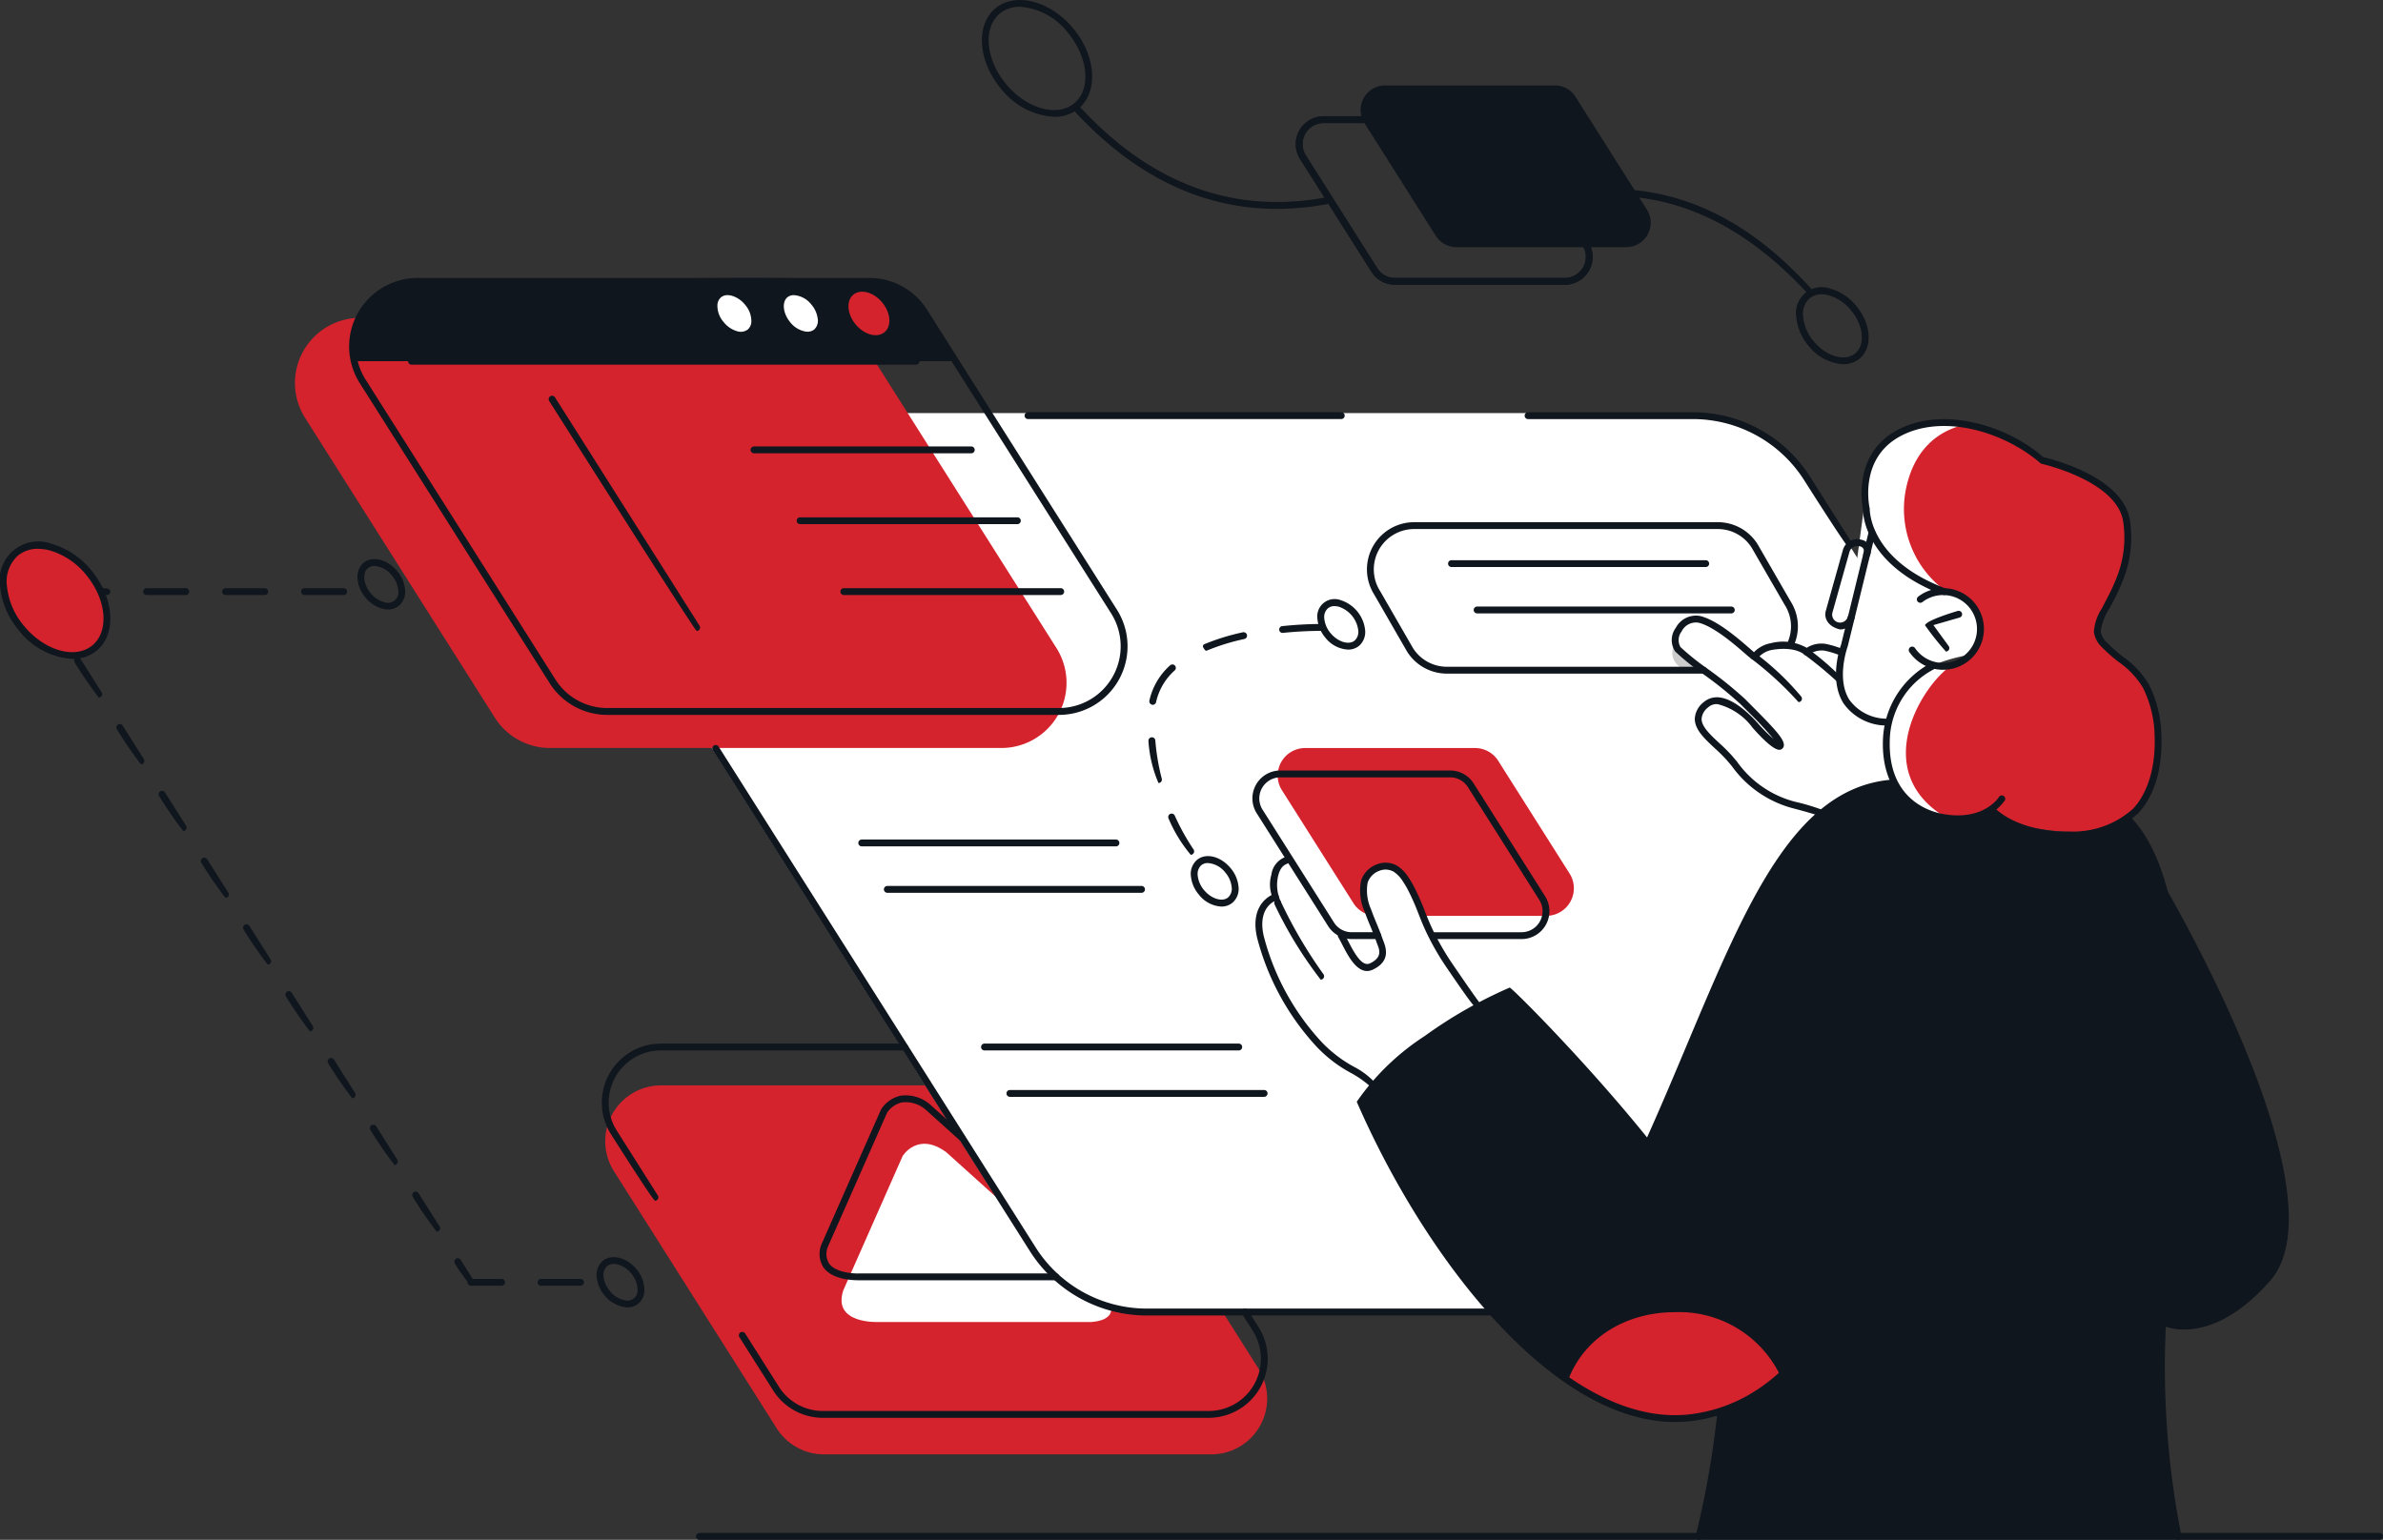 <svg xmlns="http://www.w3.org/2000/svg" width="224.739" height="145.255" viewBox="0 0 224.739 145.255">
  <rect x="0" y="0" width="224.739" height="145.255" fill="#333333" stroke="none"/>
  <g id="Gruppe_10945" data-name="Gruppe 10945" transform="translate(0 0)">
    <path id="Pfad_6502" data-name="Pfad 6502" d="M2605.327,406.521l13.53,21.379a5.27,5.27,0,0,1-4.453,8.089h-36.527a5.272,5.272,0,0,1-4.454-2.451l-15.357-24.266a5.27,5.27,0,0,1,4.454-8.089h36.526a5.269,5.269,0,0,1,4.453,2.451Z" transform="translate(-2500.169 -298.796)" fill="#d5232e"/>
    <path id="Pfad_6503" data-name="Pfad 6503" d="M2584.837,407.739s1.417-2.355,4.127-.359l15.217,13.71s1.437,2.037-1.507,2.3H2582.54s-4.347.217-3.3-2.98Z" transform="translate(-2499.713 -298.683)" fill="#fff"/>
    <path id="Pfad_6504" data-name="Pfad 6504" d="M2674.911,352.065l32.967,52.089a12.842,12.842,0,0,1-10.851,19.709h-89a12.844,12.844,0,0,1-10.852-5.974l-37.417-59.121a12.842,12.842,0,0,1,10.85-19.71h89a12.843,12.843,0,0,1,10.852,5.974Z" transform="translate(-2500.159 -300.094)" fill="#fff"/>
    <path id="Pfad_6505" data-name="Pfad 6505" d="M2646.9,381.854l-5.931-9.369-.8-1.267a2.585,2.585,0,0,0-2.194-1.207h-16.01a2.595,2.595,0,0,0-2.193,3.985l6.731,10.635a2.58,2.58,0,0,0,2.193,1.209h16.01a2.6,2.6,0,0,0,2.194-3.986" transform="translate(-2498.871 -299.447)" fill="#d5232e"/>
    <path id="Pfad_6506" data-name="Pfad 6506" d="M2683.462,355.159a5.511,5.511,0,0,1,3.037,0c1.681.473,2.24,1.609,2.375,3.324s-1.328,4-4.721,3.164c0,0-5.215.7-6.53,3.255a12.329,12.329,0,0,0-1.323,2.972s-.989,3.874.459,5.794c0,0-5.894.82-6.833,2.982,0,0-3.313-1.107-4.5-1.451s-2.708-2.113-3.844-3.333-3.249-3.113-3.264-3.763.175-1.692.946-1.882,2.335-.1,3.991,1.828,2.729,2.453,2.79,2.085-2.226-3.057-4.285-4.681-5.118-4.012-5.567-4.535.2-1.975.847-2.272,1.626-.522,3.385.767,3.156,2.406,3.156,2.406a4.586,4.586,0,0,1,5.061-.385,2.618,2.618,0,0,1,2.535-.239l.188-1.008s-2.477-2.226-2.375-3.064,4.157-3.708,4.157-3.708l.85-6.356a13.248,13.248,0,0,0,4.787,6.085c3.451,2.242,4.681,2.014,4.681,2.014" transform="translate(-2498.105 -299.927)" fill="#fff"/>
    <path id="Pfad_6507" data-name="Pfad 6507" d="M2620.379,380.172a3.21,3.21,0,0,0-1.354,3.557s-2.009,1.157-1.086,4.533,2.131,6.154,4.417,8.426,5.786,4.124,6.02,4.934a36.952,36.952,0,0,1,4.722-4.143,33.683,33.683,0,0,1,5.112-3.207s-4.418-7.082-5.245-9-2.14-4.7-4.074-4.193-1.585,2.592-1.009,4.156,2.223,4.629.5,4.967-2.976-2.928-2.976-2.928-.653-.261-2.032-2.652a32.218,32.218,0,0,0-2.99-4.28Z" transform="translate(-2498.906 -299.235)" fill="#fff"/>
    <path id="Pfad_6508" data-name="Pfad 6508" d="M2675.579,341.793c3.146-3,7.426-1.958,9.752-1.037s4.093,1.628,5.067,2.871a35.556,35.556,0,0,1,5.5,2.345,6.071,6.071,0,0,1,2.524,6.509,16.354,16.354,0,0,1-2.515,5.857s-.945,1.821.349,2.693a10.548,10.548,0,0,1,5.105,8.809c.233,5.566-3.476,8.6-7.325,8.717s-8.665-1.22-8.954-1.961c0,0-5.105,2.325-8.257-1.8s.021-10.118,1.917-11.119a8.658,8.658,0,0,1,3.912-.925,8.191,8.191,0,0,0,1.8-2.924c.368-1.041-.634-2.984-1.988-3.618a6.311,6.311,0,0,0-2.039-.49s-4.4-1.063-6.665-6.929a7.055,7.055,0,0,1,1.818-7" transform="translate(-2497.74 -300.078)" fill="#d5232e"/>
    <path id="Pfad_6509" data-name="Pfad 6509" d="M2699.132,376.476s2.275,2.066,3.691,7.08c0,0,5.669,9.986,7.753,15.919s5.657,14.267,2.461,19.892a9.412,9.412,0,0,1-10.241,4.753,48.747,48.747,0,0,0-.125,8.764c.383,4.556,1.445,11.43,1.445,11.43H2658.95s1.065-4.733,1.356-6.642.673-5.175.673-5.175-3.864,2.491-11.964-1.384-15.471-15.448-17.148-18.392-4.9-9.539-4.9-9.539,7.441-8.057,14.295-10.293l12.7,14.116s3.421-7.547,5.929-13.162,5.915-13.894,9.6-16.775,5.166-3.61,7.879-3.945c0,0,1.548,2.967,4.185,3.365a7.837,7.837,0,0,0,4.5-.588s4.207,2.174,7.733,2.025a10.52,10.52,0,0,0,5.347-1.449" transform="translate(-2498.712 -299.382)" fill="#10161e"/>
    <path id="Pfad_6510" data-name="Pfad 6510" d="M2648.1,311.126l5.93,9.37a2.31,2.31,0,0,1-1.952,3.546H2636.07a2.315,2.315,0,0,1-1.953-1.075l-6.729-10.635a2.31,2.31,0,0,1,1.952-3.546h16.009a2.31,2.31,0,0,1,1.952,1.075Z" transform="translate(-2498.711 -300.726)" fill="#10161e"/>
    <path id="Pfad_6511" data-name="Pfad 6511" d="M2584.627,336.487l15.773,24.921a6.144,6.144,0,0,1-5.192,9.429h-42.579a6.144,6.144,0,0,1-5.191-2.859l-17.9-28.285a6.144,6.144,0,0,1,5.191-9.43h42.579a6.146,6.146,0,0,1,5.191,2.858Z" transform="translate(-2500.768 -300.278)" fill="#d5232e"/>
    <path id="Pfad_6512" data-name="Pfad 6512" d="M2656.047,360.4s-1,1.595,1.21,2.606l1.257-.4s-2.635-1.9-2.467-2.208" transform="translate(-2498.109 -299.648)" fill="#ccc"/>
    <path id="Pfad_6513" data-name="Pfad 6513" d="M2534.056,334.427h56.721l-3.727-5.651a6.7,6.7,0,0,0-3.516-1.883c-2.616-.7-44.068.027-44.068.027a6.092,6.092,0,0,0-5.41,7.507" transform="translate(-2500.656 -300.355)" fill="#10161e"/>
    <path id="Pfad_6514" data-name="Pfad 6514" d="M2583.115,331.665c-.691.574-1.908.246-2.719-.731s-.909-2.234-.219-2.807,1.908-.246,2.72.731.909,2.235.219,2.807" transform="translate(-2499.699 -300.328)" fill="#10161e"/>
    <path id="Pfad_6515" data-name="Pfad 6515" d="M2576.829,331.665c-.69.574-1.908.246-2.72-.731s-.907-2.234-.217-2.807,1.907-.246,2.718.731.91,2.235.219,2.807" transform="translate(-2499.832 -300.328)" fill="#fff"/>
    <path id="Pfad_6516" data-name="Pfad 6516" d="M2570.692,331.665c-.691.574-1.908.246-2.719-.731s-.908-2.234-.219-2.807,1.907-.246,2.719.731.909,2.235.219,2.807" transform="translate(-2499.959 -300.328)" fill="#fff"/>
    <path id="Pfad_6517" data-name="Pfad 6517" d="M2510.254,360.957c-1.748,1.451-4.83.622-6.883-1.852s-2.3-5.655-.554-7.105,4.829-.623,6.882,1.851,2.3,5.655.554,7.106" transform="translate(-2501.331 -299.838)" fill="#d5232e"/>
    <path id="Pfad_6518" data-name="Pfad 6518" d="M2675.579,341.793a7.055,7.055,0,0,0-1.818,7c2.27,5.866,6.665,6.929,6.665,6.929a7.034,7.034,0,0,1,.814.111,9.56,9.56,0,0,1-3.719-9.779c.925-4.186,3.663-5.538,5.685-5.955a8.053,8.053,0,0,0-7.626,1.7" transform="translate(-2497.74 -300.078)" fill="#fff"/>
    <path id="Pfad_6519" data-name="Pfad 6519" d="M2681.275,376.759c-7.478-4.424-2.182-12.753.579-14.45a8.5,8.5,0,0,0-3.154.894c-1.9,1-5.07,6.99-1.918,11.119a5.989,5.989,0,0,0,4.494,2.437" transform="translate(-2497.699 -299.608)" fill="#fff"/>
    <path id="Pfad_6520" data-name="Pfad 6520" d="M2645.823,428.446s7.65,5.9,14.762,3.031c0,0,4.414-1.809,5.885-3.525a10.291,10.291,0,0,0-10.015-6.01c-7.6.2-9.613,4.22-10.632,6.5" transform="translate(-2498.318 -298.362)" fill="#d5232e"/>
    <path id="Pfad_6521" data-name="Pfad 6521" d="M2656.688,433.126c-11.559,0-23.518-15.306-30.016-30.212a22.99,22.99,0,0,1,6.4-6.193,42.646,42.646,0,0,1,8.03-4.579c.491.225,15.354,15.162,19.934,24.337a.324.324,0,1,1-.58.288c-4.285-8.586-17.743-22.343-19.319-23.941a46.573,46.573,0,0,0-7.7,4.429,30.239,30.239,0,0,0-6.1,5.577c6.751,15.382,19.3,31.12,30.992,29.537,12.427-1.7,17.69-17.793,23.278-38.651a.329.329,0,0,1,.4-.229.325.325,0,0,1,.229.4c-5.653,21.092-10.994,37.368-23.817,39.122a12.838,12.838,0,0,1-1.734.117" transform="translate(-2498.719 -298.984)" fill="#10161e"/>
    <path id="Pfad_6522" data-name="Pfad 6522" d="M2653.585,407.6c-.3-.1-.368-.294-.295-.456,1.4-3.106,2.691-6.174,3.937-9.139,5.7-13.557,10.2-24.266,19.276-25.067a.313.313,0,0,1,.35.293.321.321,0,0,1-.293.35c-8.689.769-13.122,11.319-18.736,24.674-1.249,2.971-2.54,6.042-3.944,9.154a.321.321,0,0,1-.295.191" transform="translate(-2498.163 -299.386)" fill="#10161e"/>
    <path id="Pfad_6523" data-name="Pfad 6523" d="M2638.059,394.366c-.268-.141-.691-.67-2.776-3.726a25.114,25.114,0,0,1-2.056-3.56c-.255-.546-.479-1.107-.7-1.668a21.573,21.573,0,0,0-1.052-2.358c-.127-.231-.261-.455-.408-.673a2.971,2.971,0,0,0-.858-.914,1.553,1.553,0,0,0-1.361-.1,1.82,1.82,0,0,0-1.11,1.115,4.287,4.287,0,0,0,.326,2.533c.154.442.333.873.511,1.306.2.487.408.989.579,1.5.3.741.818,2.033-.911,2.866-1.36.649-2.29-1.17-2.91-2.371-.133-.257-.25-.49-.358-.666a.323.323,0,0,1,.553-.335c.112.186.241.432.379.7.64,1.246,1.325,2.432,2.056,2.084,1.182-.57.9-1.278.665-1.848-.25-.72-.454-1.211-.649-1.689-.185-.443-.367-.887-.525-1.341a4.8,4.8,0,0,1-.333-2.937,2.449,2.449,0,0,1,1.5-1.528,2.2,2.2,0,0,1,1.93.156,3.655,3.655,0,0,1,1.052,1.1c.158.234.3.476.438.723a21.6,21.6,0,0,1,1.085,2.43c.219.55.438,1.1.688,1.634a24.529,24.529,0,0,0,2,3.469c2.051,3.009,2.478,3.545,2.494,3.566a.323.323,0,0,1-.05.454.319.319,0,0,1-.2.07" transform="translate(-2498.755 -299.226)" fill="#10161e"/>
    <path id="Pfad_6524" data-name="Pfad 6524" d="M2619.381,384.733a3.3,3.3,0,0,1-.592-2.983,2.052,2.052,0,0,1,1.473-1.717.324.324,0,0,1,.189.62c-.492.151-.838.411-1.033,1.246a3.7,3.7,0,0,0,.247,2.359.321.321,0,0,1-.133.437.316.316,0,0,1-.152.038" transform="translate(-2498.886 -299.238)" fill="#10161e"/>
    <path id="Pfad_6525" data-name="Pfad 6525" d="M2623.429,391.565a38.585,38.585,0,0,1-4.349-7.1.324.324,0,0,1,.157-.429.316.316,0,0,1,.43.158,43.224,43.224,0,0,0,4.02,6.853.323.323,0,0,1-.257.521" transform="translate(-2498.878 -299.155)" fill="#10161e"/>
    <path id="Pfad_6526" data-name="Pfad 6526" d="M2628.385,401.876a9.727,9.727,0,0,0-2.114-1.523,12.777,12.777,0,0,1-3.221-2.485,23.976,23.976,0,0,1-5.587-10.275c-.757-3.36,1.621-4.106,1.646-4.112a.317.317,0,0,1,.4.22.324.324,0,0,1-.216.4c-.076.022-1.819.6-1.2,3.35a23.254,23.254,0,0,0,5.419,9.963,12.226,12.226,0,0,0,3.079,2.376,7.239,7.239,0,0,1,2.033,1.545.323.323,0,0,1-.02.457.32.32,0,0,1-.219.085" transform="translate(-2498.914 -299.166)" fill="#10161e"/>
    <path id="Pfad_6527" data-name="Pfad 6527" d="M2680.9,362.939a3.85,3.85,0,0,1-3.169-1.667.325.325,0,1,1,.535-.368,3.2,3.2,0,1,0,.694-4.358.324.324,0,1,1-.394-.514,3.85,3.85,0,1,1,2.334,6.906" transform="translate(-2497.653 -299.756)" fill="#10161e"/>
    <path id="Pfad_6528" data-name="Pfad 6528" d="M2681.142,361.173a27.275,27.275,0,0,1-1.976-2.483c.171-.5,3.09-1.347,3.09-1.347a.33.33,0,0,1,.4.223.324.324,0,0,1-.223.4l-2.472.714,1.44,1.978a.323.323,0,0,1-.26.514" transform="translate(-2497.622 -299.712)" fill="#10161e"/>
    <path id="Pfad_6529" data-name="Pfad 6529" d="M2675.688,368.309a4.973,4.973,0,0,1-4.037-2.093c-1.42-2.26-.269-5.428-.219-5.562l2.587-10.589a.334.334,0,0,1,.392-.238.326.326,0,0,1,.239.39l-2.6,10.626c-.022.066-1.1,3.044.15,5.031a4.352,4.352,0,0,0,3.517,1.79.323.323,0,0,1-.03.645" transform="translate(-2497.793 -299.869)" fill="#10161e"/>
    <path id="Pfad_6530" data-name="Pfad 6530" d="M2671.353,359.227c-1.117-.261-1.551-1.034-1.343-1.775l1.608-5.727a1.4,1.4,0,0,1,1.721-.966,1.091,1.091,0,0,1,.833,1.484.32.32,0,0,1-.4.223.323.323,0,0,1-.224-.4.461.461,0,0,0-.384-.684.761.761,0,0,0-.924.519l-1.608,5.726a.749.749,0,0,0,1.09.856.744.744,0,0,0,.354-.451.322.322,0,0,1,.4-.224.327.327,0,0,1,.225.4,1.4,1.4,0,0,1-1.347,1.019" transform="translate(-2497.814 -299.85)" fill="#10161e"/>
    <path id="Pfad_6531" data-name="Pfad 6531" d="M2658.3,443.421c-.271-.073-.362-.257-.306-.426a86.68,86.68,0,0,0,2.015-11.416.323.323,0,1,1,.643.069,87.27,87.27,0,0,1-2.044,11.551.323.323,0,0,1-.308.221" transform="translate(-2498.064 -298.166)" fill="#10161e"/>
    <path id="Pfad_6532" data-name="Pfad 6532" d="M2703.18,424.589a4.961,4.961,0,0,1-2.23-.459.324.324,0,0,1,.305-.571c.167.087,4.147,2.085,9.5-3.96,4.872-5.5-2.212-22.88-9.76-36.091a.324.324,0,0,1,.564-.322c2.77,4.85,16.256,29.418,9.68,36.841-3.324,3.754-6.2,4.561-8.062,4.561" transform="translate(-2497.17 -299.175)" fill="#10161e"/>
    <path id="Pfad_6533" data-name="Pfad 6533" d="M2702.644,444.573a.322.322,0,0,1-.316-.252,82.93,82.93,0,0,1-1.24-23.429c2.6-25.41,1.531-39.031-3.471-44.163a.324.324,0,1,1,.466-.45c5.212,5.352,6.307,18.715,3.649,44.68a82.281,82.281,0,0,0,1.227,23.22.325.325,0,0,1-.245.388.427.427,0,0,1-.07.006" transform="translate(-2497.238 -299.318)" fill="#10161e"/>
    <path id="Pfad_6534" data-name="Pfad 6534" d="M2672.736,351.735c-.272-.151-4.166-6.3-4.166-6.3a12.425,12.425,0,0,0-10.546-5.806h-15.518a.323.323,0,0,1,0-.646h15.518a13.067,13.067,0,0,1,11.093,6.108l3.892,6.151a.323.323,0,0,1-.273.5" transform="translate(-2498.394 -300.095)" fill="#10161e"/>
    <path id="Pfad_6535" data-name="Pfad 6535" d="M2625.854,339.626h-29.543a.323.323,0,1,1,0-.646h29.543a.323.323,0,0,1,0,.646" transform="translate(-2499.36 -300.096)" fill="#10161e"/>
    <path id="Pfad_6536" data-name="Pfad 6536" d="M2640.655,423.547h-32.493a13.063,13.063,0,0,1-11.094-6.107l-29.882-47.216a.323.323,0,0,1,.547-.344l29.882,47.214a12.42,12.42,0,0,0,10.547,5.8h32.493a.324.324,0,1,1,0,.647" transform="translate(-2499.962 -299.453)" fill="#10161e"/>
    <path id="Pfad_6537" data-name="Pfad 6537" d="M2600.535,367.792h-42.578a6.429,6.429,0,0,1-5.465-3.009l-17.9-28.285a6.468,6.468,0,0,1,5.466-9.925h42.577a6.434,6.434,0,0,1,5.465,3.008l2.129,3.366L2606,357.866a6.467,6.467,0,0,1-5.465,9.926m-60.479-40.573a5.82,5.82,0,0,0-4.918,8.935l17.9,28.284a5.789,5.789,0,0,0,4.917,2.706h42.578a5.82,5.82,0,0,0,4.917-8.934l-17.9-28.284a5.792,5.792,0,0,0-4.918-2.707Z" transform="translate(-2500.664 -300.355)" fill="#10161e"/>
    <path id="Pfad_6538" data-name="Pfad 6538" d="M2561.943,412.142c-.274-.151-4.147-6.272-4.147-6.272a5.571,5.571,0,0,1,4.706-8.55h23a.324.324,0,0,1,0,.647h-23a4.924,4.924,0,0,0-4.159,7.558l3.873,6.121a.324.324,0,0,1-.273.5" transform="translate(-2500.176 -298.876)" fill="#10161e"/>
    <path id="Pfad_6539" data-name="Pfad 6539" d="M2613.9,432.111h-36.37a5.542,5.542,0,0,1-4.709-2.592l-3.178-5.019a.322.322,0,0,1,.1-.446.327.327,0,0,1,.446.1l3.178,5.02a4.9,4.9,0,0,0,4.162,2.291h36.37a4.924,4.924,0,0,0,4.16-7.559l-1.01-1.6a.323.323,0,1,1,.547-.345l1.011,1.6a5.571,5.571,0,0,1-4.708,8.549" transform="translate(-2499.911 -298.365)" fill="#10161e"/>
    <path id="Pfad_6540" data-name="Pfad 6540" d="M2646.413,327.53H2630.4a2.613,2.613,0,0,1-2.224-1.226l-6.731-10.635a2.632,2.632,0,0,1,2.224-4.04h16.01a2.615,2.615,0,0,1,2.225,1.225l.8,1.265,5.929,9.37a2.632,2.632,0,0,1-2.225,4.041m-22.74-15.254a1.986,1.986,0,0,0-1.678,3.048l6.732,10.636a1.978,1.978,0,0,0,1.677.925h16.009a1.988,1.988,0,0,0,1.679-3.051L2641.36,313.2a1.973,1.973,0,0,0-1.677-.923Z" transform="translate(-2498.836 -300.667)" fill="#10161e"/>
    <path id="Pfad_6541" data-name="Pfad 6541" d="M2646.413,327.53H2630.4a2.613,2.613,0,0,1-2.224-1.226l-6.731-10.635a2.632,2.632,0,0,1,2.224-4.04h16.01a2.615,2.615,0,0,1,2.225,1.225l.8,1.265,5.929,9.37a2.632,2.632,0,0,1-2.225,4.041m-22.74-15.254a1.986,1.986,0,0,0-1.678,3.048l6.732,10.636a1.978,1.978,0,0,0,1.677.925h16.009a1.988,1.988,0,0,0,1.679-3.051L2641.36,313.2a1.973,1.973,0,0,0-1.677-.923Z" transform="translate(-2498.836 -300.667)" fill="#10161e"/>
    <path id="Pfad_6542" data-name="Pfad 6542" d="M2628.856,387.988H2626.4a2.618,2.618,0,0,1-2.226-1.225l-6.731-10.635a2.632,2.632,0,0,1,2.224-4.041h16.011a2.618,2.618,0,0,1,2.225,1.225l.8,1.266a.323.323,0,1,1-.546.345l-.8-1.267a1.979,1.979,0,0,0-1.677-.923h-16.011a1.987,1.987,0,0,0-1.677,3.051l6.732,10.635a1.972,1.972,0,0,0,1.677.923h2.453a.323.323,0,0,1,0,.646" transform="translate(-2498.92 -299.404)" fill="#10161e"/>
    <path id="Pfad_6543" data-name="Pfad 6543" d="M2642.069,387.941h-8.3a.323.323,0,0,1,0-.646h8.3a1.986,1.986,0,0,0,1.677-3.049l-5.929-9.369a.323.323,0,0,1,.1-.446.329.329,0,0,1,.446.1l5.932,9.369a2.634,2.634,0,0,1-2.226,4.041" transform="translate(-2498.577 -299.356)" fill="#10161e"/>
    <path id="Pfad_6544" data-name="Pfad 6544" d="M2659.382,363.427h-24.212a4.435,4.435,0,0,1-3.765-2.07l-3.105-5.389a4.453,4.453,0,0,1,3.769-6.826h28.624a4.425,4.425,0,0,1,3.762,2.074l3.109,5.387a4.376,4.376,0,0,1,.287,4.208.325.325,0,0,1-.592-.268,3.743,3.743,0,0,0-.249-3.606l-3.11-5.386a3.774,3.774,0,0,0-3.208-1.762h-28.624a3.807,3.807,0,0,0-3.216,5.844l3.105,5.387a3.788,3.788,0,0,0,3.212,1.76h24.212a.324.324,0,0,1,0,.647" transform="translate(-2498.699 -299.883)" fill="#10161e"/>
    <path id="Pfad_6545" data-name="Pfad 6545" d="M2669.811,376.708c-.161-.041-.612-.236-2.518-.734a10.332,10.332,0,0,1-5.865-4.017l-.439-.518a14.868,14.868,0,0,0-1.144-1.139c-.98-.911-1.905-1.771-1.9-2.8a2.107,2.107,0,0,1,.823-1.547,1.917,1.917,0,0,1,1.37-.473c1.51.085,3.128,1.742,3.755,2.45a14.882,14.882,0,0,0,1.479,1.48,35.593,35.593,0,0,0-2.446-2.611l-.7-.7a36.664,36.664,0,0,0-3.476-2.8,23.622,23.622,0,0,1-2.647-2.133,1.933,1.933,0,0,1,.052-2.242,2.148,2.148,0,0,1,2.3-1.11c1.591.383,3.588,2.121,4.662,3.056.17.148.31.271.411.355a2.923,2.923,0,0,1,1.6-.852,4.562,4.562,0,0,1,3.373.44,2.582,2.582,0,0,1,1.793-.369,8.831,8.831,0,0,1,1.558.47.323.323,0,1,1-.259.592,8.42,8.42,0,0,0-1.413-.425,2.057,2.057,0,0,0-1.489.383.329.329,0,0,1-.433-.027c-.006-.005-.858-.794-3.021-.428a2.215,2.215,0,0,0-1.227.649c-.169.157-.427.4-.713.2a7.812,7.812,0,0,1-.607-.5c-.959-.833-2.952-2.568-4.391-2.914a1.5,1.5,0,0,0-1.593.816,1.347,1.347,0,0,0-.117,1.478,23.8,23.8,0,0,0,2.546,2.043,36.908,36.908,0,0,1,3.55,2.864l.693.7c1.79,1.795,2.881,2.928,2.958,3.53a.461.461,0,0,1-.245.52c-.154.07-.635.288-2.688-2.034a5.885,5.885,0,0,0-3.307-2.234,1.166,1.166,0,0,0-.9.309,1.511,1.511,0,0,0-.61,1.072c-.006.738.819,1.5,1.693,2.315a15.252,15.252,0,0,1,1.193,1.192l.444.522a9.672,9.672,0,0,0,5.53,3.808,19.508,19.508,0,0,1,2.493.743.323.323,0,0,1-.137.617" transform="translate(-2498.11 -299.703)" fill="#10161e"/>
    <path id="Pfad_6546" data-name="Pfad 6546" d="M2667.577,365.865a31.6,31.6,0,0,0-4.441-4.085.323.323,0,0,1,.392-.513,25.2,25.2,0,0,1,4.32,4.095.324.324,0,0,1-.271.5" transform="translate(-2497.959 -299.631)" fill="#10161e"/>
    <path id="Pfad_6547" data-name="Pfad 6547" d="M2671.274,364.089a35.227,35.227,0,0,0-3.222-2.678.324.324,0,0,1,.381-.525,25.163,25.163,0,0,1,3.078,2.658.325.325,0,0,1-.016.457.32.32,0,0,1-.221.087" transform="translate(-2497.856 -299.639)" fill="#10161e"/>
    <path id="Pfad_6548" data-name="Pfad 6548" d="M2724.408,443.186h-158.45a.323.323,0,1,1,0-.646h158.45a.323.323,0,1,1,0,.646" transform="translate(-2499.994 -297.931)" fill="#10161e"/>
    <path id="Pfad_6549" data-name="Pfad 6549" d="M2659.407,353.3h-23.975a.323.323,0,1,1,0-.646h23.975a.323.323,0,1,1,0,.646" transform="translate(-2498.542 -299.81)" fill="#10161e"/>
    <path id="Pfad_6550" data-name="Pfad 6550" d="M2661.769,357.583H2637.8a.323.323,0,1,1,0-.646h23.972a.323.323,0,1,1,0,.646" transform="translate(-2498.493 -299.72)" fill="#10161e"/>
    <path id="Pfad_6551" data-name="Pfad 6551" d="M2604.926,379.111h-23.975a.323.323,0,1,1,0-.646h23.975a.323.323,0,1,1,0,.646" transform="translate(-2499.68 -299.27)" fill="#10161e"/>
    <path id="Pfad_6552" data-name="Pfad 6552" d="M2607.29,383.4h-23.974a.323.323,0,0,1,0-.646h23.974a.323.323,0,1,1,0,.646" transform="translate(-2499.632 -299.181)" fill="#10161e"/>
    <path id="Pfad_6553" data-name="Pfad 6553" d="M2616.25,397.966h-23.975a.324.324,0,0,1,0-.647h23.975a.324.324,0,1,1,0,.647" transform="translate(-2499.444 -298.876)" fill="#10161e"/>
    <path id="Pfad_6554" data-name="Pfad 6554" d="M2618.613,402.254h-23.975a.323.323,0,0,1,0-.646h23.975a.323.323,0,1,1,0,.646" transform="translate(-2499.395 -298.787)" fill="#10161e"/>
    <path id="Pfad_6555" data-name="Pfad 6555" d="M2586.943,334.6h-47.585a.323.323,0,0,1,0-.646h47.585a.323.323,0,1,1,0,.646" transform="translate(-2500.55 -300.201)" fill="#10161e"/>
    <path id="Pfad_6556" data-name="Pfad 6556" d="M2591.49,342.79H2571a.323.323,0,0,1,0-.646h20.489a.323.323,0,0,1,0,.646" transform="translate(-2499.889 -300.029)" fill="#10161e"/>
    <path id="Pfad_6557" data-name="Pfad 6557" d="M2595.747,349.337h-20.49a.323.323,0,1,1,0-.646h20.49a.323.323,0,0,1,0,.646" transform="translate(-2499.8 -299.892)" fill="#10161e"/>
    <path id="Pfad_6558" data-name="Pfad 6558" d="M2599.77,355.886h-20.49a.324.324,0,0,1,0-.647h20.49a.324.324,0,0,1,0,.647" transform="translate(-2499.716 -299.756)" fill="#10161e"/>
    <path id="Pfad_6559" data-name="Pfad 6559" d="M2682.338,377.175a8.8,8.8,0,0,1-1.422-.122c-2.813-.472-5.771-2.706-5.638-7.564a8.523,8.523,0,0,1,4.494-7.311.323.323,0,0,1,.274.586,7.73,7.73,0,0,0-4.122,6.741c-.152,5.591,3.864,6.7,5.1,6.907,3.744.632,5.148-1.531,5.2-1.624a.324.324,0,0,1,.551.34,5.111,5.111,0,0,1-4.438,2.047" transform="translate(-2497.702 -299.611)" fill="#10161e"/>
    <path id="Pfad_6560" data-name="Pfad 6560" d="M2692.7,379.166c-2.958,0-5.812-.945-7.312-2.433a.324.324,0,0,1,.455-.461c1.421,1.411,4.2,2.329,7.061,2.246a8.456,8.456,0,0,0,6-2.14c1.431-1.514,2.172-4.063,2.035-6.993a10.5,10.5,0,0,0-1.095-4.425,7.946,7.946,0,0,0-2.287-2.429,14.811,14.811,0,0,1-1.571-1.385,2.433,2.433,0,0,1-.77-1.456,4.6,4.6,0,0,1,.745-2.205c.192-.362.441-.851.441-.851a19.406,19.406,0,0,0,.921-1.966,10.18,10.18,0,0,0,.643-5.475c-.686-3.793-7.665-5.358-7.737-5.373-3.471-3.028-9.306-4.766-13.326-2.557-3.848,2.118-2.871,6.593-2.828,6.782.006.271.023,4.844,7.134,7.541a.324.324,0,1,1-.229.606c-7.565-2.869-7.548-7.87-7.544-8.081-.01,0-1.113-5.065,3.154-7.415,4.239-2.334,10.353-.561,13.861,2.511.862.2,7.425,1.845,8.15,5.869a10.821,10.821,0,0,1-.674,5.821,20.059,20.059,0,0,1-.95,2.033l-.249.484a5.2,5.2,0,0,0-.866,2.241,1.845,1.845,0,0,0,.593,1.047,14.717,14.717,0,0,0,1.5,1.326,8.558,8.558,0,0,1,2.458,2.63,11.186,11.186,0,0,1,1.168,4.7c.084,1.825-.088,5.222-2.212,7.468a9.078,9.078,0,0,1-6.456,2.342c-.071,0-.142,0-.214,0" transform="translate(-2497.744 -300.082)" fill="#10161e"/>
    <path id="Pfad_6561" data-name="Pfad 6561" d="M2583.115,331.665c-.691.574-1.908.246-2.719-.731s-.909-2.234-.219-2.807,1.908-.246,2.72.731.909,2.235.219,2.807" transform="translate(-2499.699 -300.328)" fill="#d5232e"/>
    <path id="Pfad_6562" data-name="Pfad 6562" d="M2576,332.277a3.055,3.055,0,0,1-2.136-1.129c-.923-1.113-1-2.579-.177-3.265s2.235-.357,3.175.775a3.17,3.17,0,0,1,.746,1.738,1.739,1.739,0,0,1-.571,1.524,1.587,1.587,0,0,1-1.038.357m-1.277-4.1a.953.953,0,0,0-.623.2c-.541.45-.422,1.528.261,2.352a2.366,2.366,0,0,0,1.51.891,1.028,1.028,0,0,0,.752-.2,1.114,1.114,0,0,0,.34-.978,2.516,2.516,0,0,0-.6-1.373,2.3,2.3,0,0,0-1.643-.894" transform="translate(-2499.838 -300.335)" fill="#10161e"/>
    <path id="Pfad_6563" data-name="Pfad 6563" d="M2625.931,361.012a2.909,2.909,0,0,1-2.141-1.125,3.153,3.153,0,0,1-.747-1.738,1.639,1.639,0,0,1,2.174-1.807,3.34,3.34,0,0,1,2.317,2.79,1.739,1.739,0,0,1-.57,1.527,1.594,1.594,0,0,1-1.033.352m-1.279-4.1a.952.952,0,0,0-.625.207,1.111,1.111,0,0,0-.339.977,2.512,2.512,0,0,0,.6,1.375c.686.823,1.726,1.137,2.262.689a1.111,1.111,0,0,0,.339-.977,2.7,2.7,0,0,0-1.839-2.216,1.551,1.551,0,0,0-.4-.055" transform="translate(-2498.794 -299.734)" fill="#10161e"/>
    <path id="Pfad_6564" data-name="Pfad 6564" d="M2537.243,357.305a2.273,2.273,0,0,1-.57-.079,3.164,3.164,0,0,1-1.568-1.053c-.923-1.114-1-2.577-.178-3.264s2.235-.355,3.176.774a3.181,3.181,0,0,1,.747,1.738,1.743,1.743,0,0,1-.572,1.525,1.587,1.587,0,0,1-1.035.358m-1.279-4.1a.95.95,0,0,0-.622.206c-.542.45-.424,1.528.26,2.352a2.511,2.511,0,0,0,1.239.841,1,1,0,0,0,1.362-1.13,2.494,2.494,0,0,0-.6-1.372,2.294,2.294,0,0,0-1.643-.9" transform="translate(-2500.647 -299.812)" fill="#10161e"/>
    <path id="Pfad_6565" data-name="Pfad 6565" d="M2508.161,362a6.88,6.88,0,0,1-5.032-2.676,7.485,7.485,0,0,1-1.775-4.119,3.654,3.654,0,0,1,4.881-4.053,7.509,7.509,0,0,1,3.721,2.5c2.163,2.607,2.392,6,.51,7.563a3.547,3.547,0,0,1-2.305.782m-3.231-10.381a2.912,2.912,0,0,0-1.9.641,3.3,3.3,0,0,0-1.034,2.9,6.861,6.861,0,0,0,1.627,3.754c1.939,2.334,4.823,3.144,6.427,1.81s1.342-4.318-.592-6.65a6.872,6.872,0,0,0-3.392-2.293,4.392,4.392,0,0,0-1.138-.158" transform="translate(-2501.338 -299.845)" fill="#10161e"/>
    <path id="Pfad_6566" data-name="Pfad 6566" d="M2598.862,311.912a6.883,6.883,0,0,1-5.034-2.675c-2.163-2.608-2.392-6-.509-7.561s5.173-.717,7.338,1.893,2.393,6,.511,7.561a3.548,3.548,0,0,1-2.306.782m-3.225-10.382a2.926,2.926,0,0,0-1.905.642c-1.608,1.334-1.34,4.318.594,6.651s4.821,3.138,6.427,1.81,1.342-4.318-.6-6.652a6.25,6.25,0,0,0-4.521-2.451" transform="translate(-2499.442 -300.891)" fill="#10161e"/>
    <path id="Pfad_6567" data-name="Pfad 6567" d="M2559.345,421.8a3.055,3.055,0,0,1-2.135-1.13,3.161,3.161,0,0,1-.749-1.738,1.738,1.738,0,0,1,.57-1.527c.831-.687,2.253-.337,3.175.775a3.025,3.025,0,0,1,.746,2.12,1.638,1.638,0,0,1-.57,1.141,1.59,1.59,0,0,1-1.037.358m-1.278-4.1a.954.954,0,0,0-.623.2,1.112,1.112,0,0,0-.336.978,2.506,2.506,0,0,0,.6,1.374,2.366,2.366,0,0,0,1.511.891.933.933,0,0,0,1.091-.907,2.368,2.368,0,0,0-.6-1.646,2.294,2.294,0,0,0-1.642-.9" transform="translate(-2500.186 -298.464)" fill="#10161e"/>
    <path id="Pfad_6568" data-name="Pfad 6568" d="M2614.225,384.756a2.891,2.891,0,0,1-2.127-1.134,3.156,3.156,0,0,1-.746-1.738,1.736,1.736,0,0,1,.568-1.525c.841-.7,2.238-.358,3.177.773a3.159,3.159,0,0,1,.745,1.738,1.733,1.733,0,0,1-.569,1.524,1.611,1.611,0,0,1-1.048.362m-1.268-4.105a.96.96,0,0,0-.624.205,1.117,1.117,0,0,0-.338.978,2.51,2.51,0,0,0,.6,1.372c.686.826,1.725,1.138,2.264.69a1.116,1.116,0,0,0,.338-.978,2.508,2.508,0,0,0-.6-1.373,2.292,2.292,0,0,0-1.64-.894" transform="translate(-2499.039 -299.238)" fill="#10161e"/>
    <path id="Pfad_6569" data-name="Pfad 6569" d="M2569.868,332.277a2.165,2.165,0,0,1-.569-.078,3.156,3.156,0,0,1-1.568-1.053,3.022,3.022,0,0,1-.746-2.122,1.634,1.634,0,0,1,.568-1.141,1.732,1.732,0,0,1,1.6-.279,3.161,3.161,0,0,1,1.571,1.053,3.024,3.024,0,0,1,.745,2.12,1.641,1.641,0,0,1-.569,1.142,1.6,1.6,0,0,1-1.037.357m-1.275-4.1a.951.951,0,0,0-.625.207,1.026,1.026,0,0,0-.339.7,2.368,2.368,0,0,0,.6,1.648,2.5,2.5,0,0,0,1.239.842,1.112,1.112,0,0,0,1.023-.153,1.028,1.028,0,0,0,.339-.7,2.365,2.365,0,0,0-.6-1.646,2.5,2.5,0,0,0-1.24-.841,1.475,1.475,0,0,0-.4-.057" transform="translate(-2499.966 -300.335)" fill="#10161e"/>
    <path id="Pfad_6570" data-name="Pfad 6570" d="M2611.416,380.319a13.585,13.585,0,0,1-2.1-3.446.324.324,0,0,1,.59-.265,21.354,21.354,0,0,0,1.777,3.206.322.322,0,0,1-.266.505m-3.042-6.768a12.021,12.021,0,0,1-.946-3.964.327.327,0,0,1,.3-.35.32.32,0,0,1,.35.3,20.964,20.964,0,0,0,.611,3.614.323.323,0,0,1-.313.4m-.542-7.378a.336.336,0,0,1-.318-.39,6.281,6.281,0,0,1,1.942-3.322.324.324,0,1,1,.441.474,5.628,5.628,0,0,0-1.749,2.982.323.323,0,0,1-.317.256m5-5.1c-.367-.362-.289-.552-.126-.622a20.971,20.971,0,0,1,3.618-1.117.324.324,0,1,1,.137.633,20.391,20.391,0,0,0-3.5,1.081.372.372,0,0,1-.126.024m7.246-1.679a.323.323,0,0,1-.034-.644c1.72-.178,3.07-.2,3.57-.2.373,0,.518.144.518.324a.323.323,0,0,1-.324.323,36.446,36.446,0,0,0-3.7.192.194.194,0,0,1-.033,0" transform="translate(-2499.121 -299.686)" fill="#10161e"/>
    <path id="Pfad_6571" data-name="Pfad 6571" d="M2533.576,355.886h-3.725a.324.324,0,0,1,0-.647h3.725a.324.324,0,0,1,0,.647m-7.448,0H2522.4a.324.324,0,0,1,0-.647h3.727a.324.324,0,0,1,0,.647m-7.45,0h-3.725a.324.324,0,0,1,0-.647h3.725a.324.324,0,0,1,0,.647m-7.45,0c-.519,0-.664-.145-.664-.324a.324.324,0,0,1,.324-.324c.518,0,.662.145.662.324a.323.323,0,0,1-.323.324" transform="translate(-2501.145 -299.756)" fill="#10161e"/>
    <path id="Pfad_6572" data-name="Pfad 6572" d="M2555.187,419.708h-3.725a.323.323,0,0,1,0-.646h3.725a.323.323,0,1,1,0,.646m-7.449,0h-2.892a.323.323,0,0,1,0-.646h2.892a.323.323,0,1,1,0,.646" transform="translate(-2500.435 -298.422)" fill="#10161e"/>
    <path id="Pfad_6573" data-name="Pfad 6573" d="M2545.6,420.909a16.473,16.473,0,0,1-1.507-2.1.323.323,0,0,1,.547-.344l1.233,1.947a.322.322,0,0,1-.1.446.329.329,0,0,1-.172.05m-3.224-5.1a38.079,38.079,0,0,1-2.265-3.3.323.323,0,0,1,.546-.344l1.993,3.145a.324.324,0,0,1-.274.5m-3.984-6.294a38.01,38.01,0,0,1-2.266-3.3.321.321,0,0,1,.1-.445.327.327,0,0,1,.447.1l1.991,3.147a.324.324,0,0,1-.273.5m-3.985-6.3a37.944,37.944,0,0,1-2.264-3.3.322.322,0,0,1,.1-.446.327.327,0,0,1,.446.1l1.99,3.148a.321.321,0,0,1-.1.445.315.315,0,0,1-.171.05m-3.984-6.3a38,38,0,0,1-2.266-3.3.322.322,0,0,1,.1-.447.328.328,0,0,1,.446.1l1.991,3.148a.322.322,0,0,1-.1.446.333.333,0,0,1-.173.049m-3.984-6.294a37.872,37.872,0,0,1-2.266-3.3.323.323,0,1,1,.546-.345l1.993,3.147a.322.322,0,0,1-.1.446.333.333,0,0,1-.173.049m-3.984-6.294a37.986,37.986,0,0,1-2.266-3.3.32.32,0,0,1,.1-.445.326.326,0,0,1,.445.1l1.994,3.147a.322.322,0,0,1-.1.446.33.33,0,0,1-.172.05m-3.983-6.3a37.855,37.855,0,0,1-2.267-3.3.32.32,0,0,1,.1-.445.325.325,0,0,1,.446.1l1.992,3.147a.322.322,0,0,1-.1.446.316.316,0,0,1-.171.05m-3.986-6.294a38.056,38.056,0,0,1-2.264-3.3.323.323,0,1,1,.546-.345l1.992,3.148a.322.322,0,0,1-.1.445.317.317,0,0,1-.172.05m-3.983-6.3a38.3,38.3,0,0,1-2.265-3.3.321.321,0,0,1,.1-.445.327.327,0,0,1,.447.1l1.991,3.148a.323.323,0,0,1-.273.5" transform="translate(-2501.195 -299.622)" fill="#10161e"/>
    <path id="Pfad_6574" data-name="Pfad 6574" d="M2580.654,419.544c-.588,0-2.39-.09-3.2-1.154a2.348,2.348,0,0,1-.22-2.253l5.61-12.7a2.946,2.946,0,0,1,1.838-1.3,3.529,3.529,0,0,1,2.778.817l3.2,2.879a.324.324,0,0,1,.023.457.328.328,0,0,1-.457.023l-3.174-2.859a2.878,2.878,0,0,0-2.242-.683,2.31,2.31,0,0,0-1.392.968l-5.579,12.635a1.721,1.721,0,0,0,.132,1.627c.628.819,2.264.933,2.856.9h18.52a.324.324,0,0,1,0,.647h-18.5c-.012,0-.08,0-.185,0" transform="translate(-2499.755 -298.777)" fill="#10161e"/>
    <path id="Pfad_6575" data-name="Pfad 6575" d="M2565.98,359.645c-.273-.151-13.907-21.691-13.907-21.691a.322.322,0,0,1,.1-.446.327.327,0,0,1,.446.1l13.633,21.54a.324.324,0,0,1-.273.5" transform="translate(-2500.278 -300.127)" fill="#10161e"/>
    <path id="Pfad_6576" data-name="Pfad 6576" d="M2619.682,320.393c-7.048,0-13.459-3.1-19.11-9.249a.322.322,0,0,1,.021-.457.326.326,0,0,1,.457.019c6.789,7.391,14.68,10.272,23.477,8.558a.333.333,0,0,1,.38.257.327.327,0,0,1-.257.38,26.049,26.049,0,0,1-4.968.492" transform="translate(-2499.266 -300.689)" fill="#10161e"/>
    <path id="Pfad_6577" data-name="Pfad 6577" d="M2671.717,334.693a4.479,4.479,0,0,1-3.287-1.74,4.864,4.864,0,0,1-1.153-2.68,2.436,2.436,0,0,1,3.246-2.7,4.886,4.886,0,0,1,2.42,1.628c1.416,1.7,1.555,3.929.31,4.965a2.361,2.361,0,0,1-1.536.522m-2.052-6.586a1.726,1.726,0,0,0-1.128.38,1.972,1.972,0,0,0-.614,1.737,4.23,4.23,0,0,0,1,2.316c1.188,1.43,2.943,1.937,3.912,1.133s.794-2.624-.392-4.053a4.233,4.233,0,0,0-2.092-1.417,2.666,2.666,0,0,0-.69-.1" transform="translate(-2497.87 -300.336)" fill="#10161e"/>
    <path id="Pfad_6578" data-name="Pfad 6578" d="M2668.911,328.312c-7.1-7.7-14.739-10.556-23.625-8.825a.329.329,0,0,1-.379-.257.325.325,0,0,1,.257-.38c9.12-1.774,16.967,1.142,23.988,8.921a.323.323,0,0,1-.241.541" transform="translate(-2498.338 -300.527)" fill="#10161e"/>
    <path id="Pfad_6579" data-name="Pfad 6579" d="M2646.015,428.481c-.289-.093-.367-.282-.3-.445,1.663-4.03,5.717-6.532,10.586-6.532a11.226,11.226,0,0,1,10.493,6.336.324.324,0,1,1-.589.268,10.586,10.586,0,0,0-9.9-5.958c-4.6,0-8.427,2.349-9.985,6.13a.325.325,0,0,1-.3.2" transform="translate(-2498.321 -298.371)" fill="#10161e"/>
  </g>
</svg>
